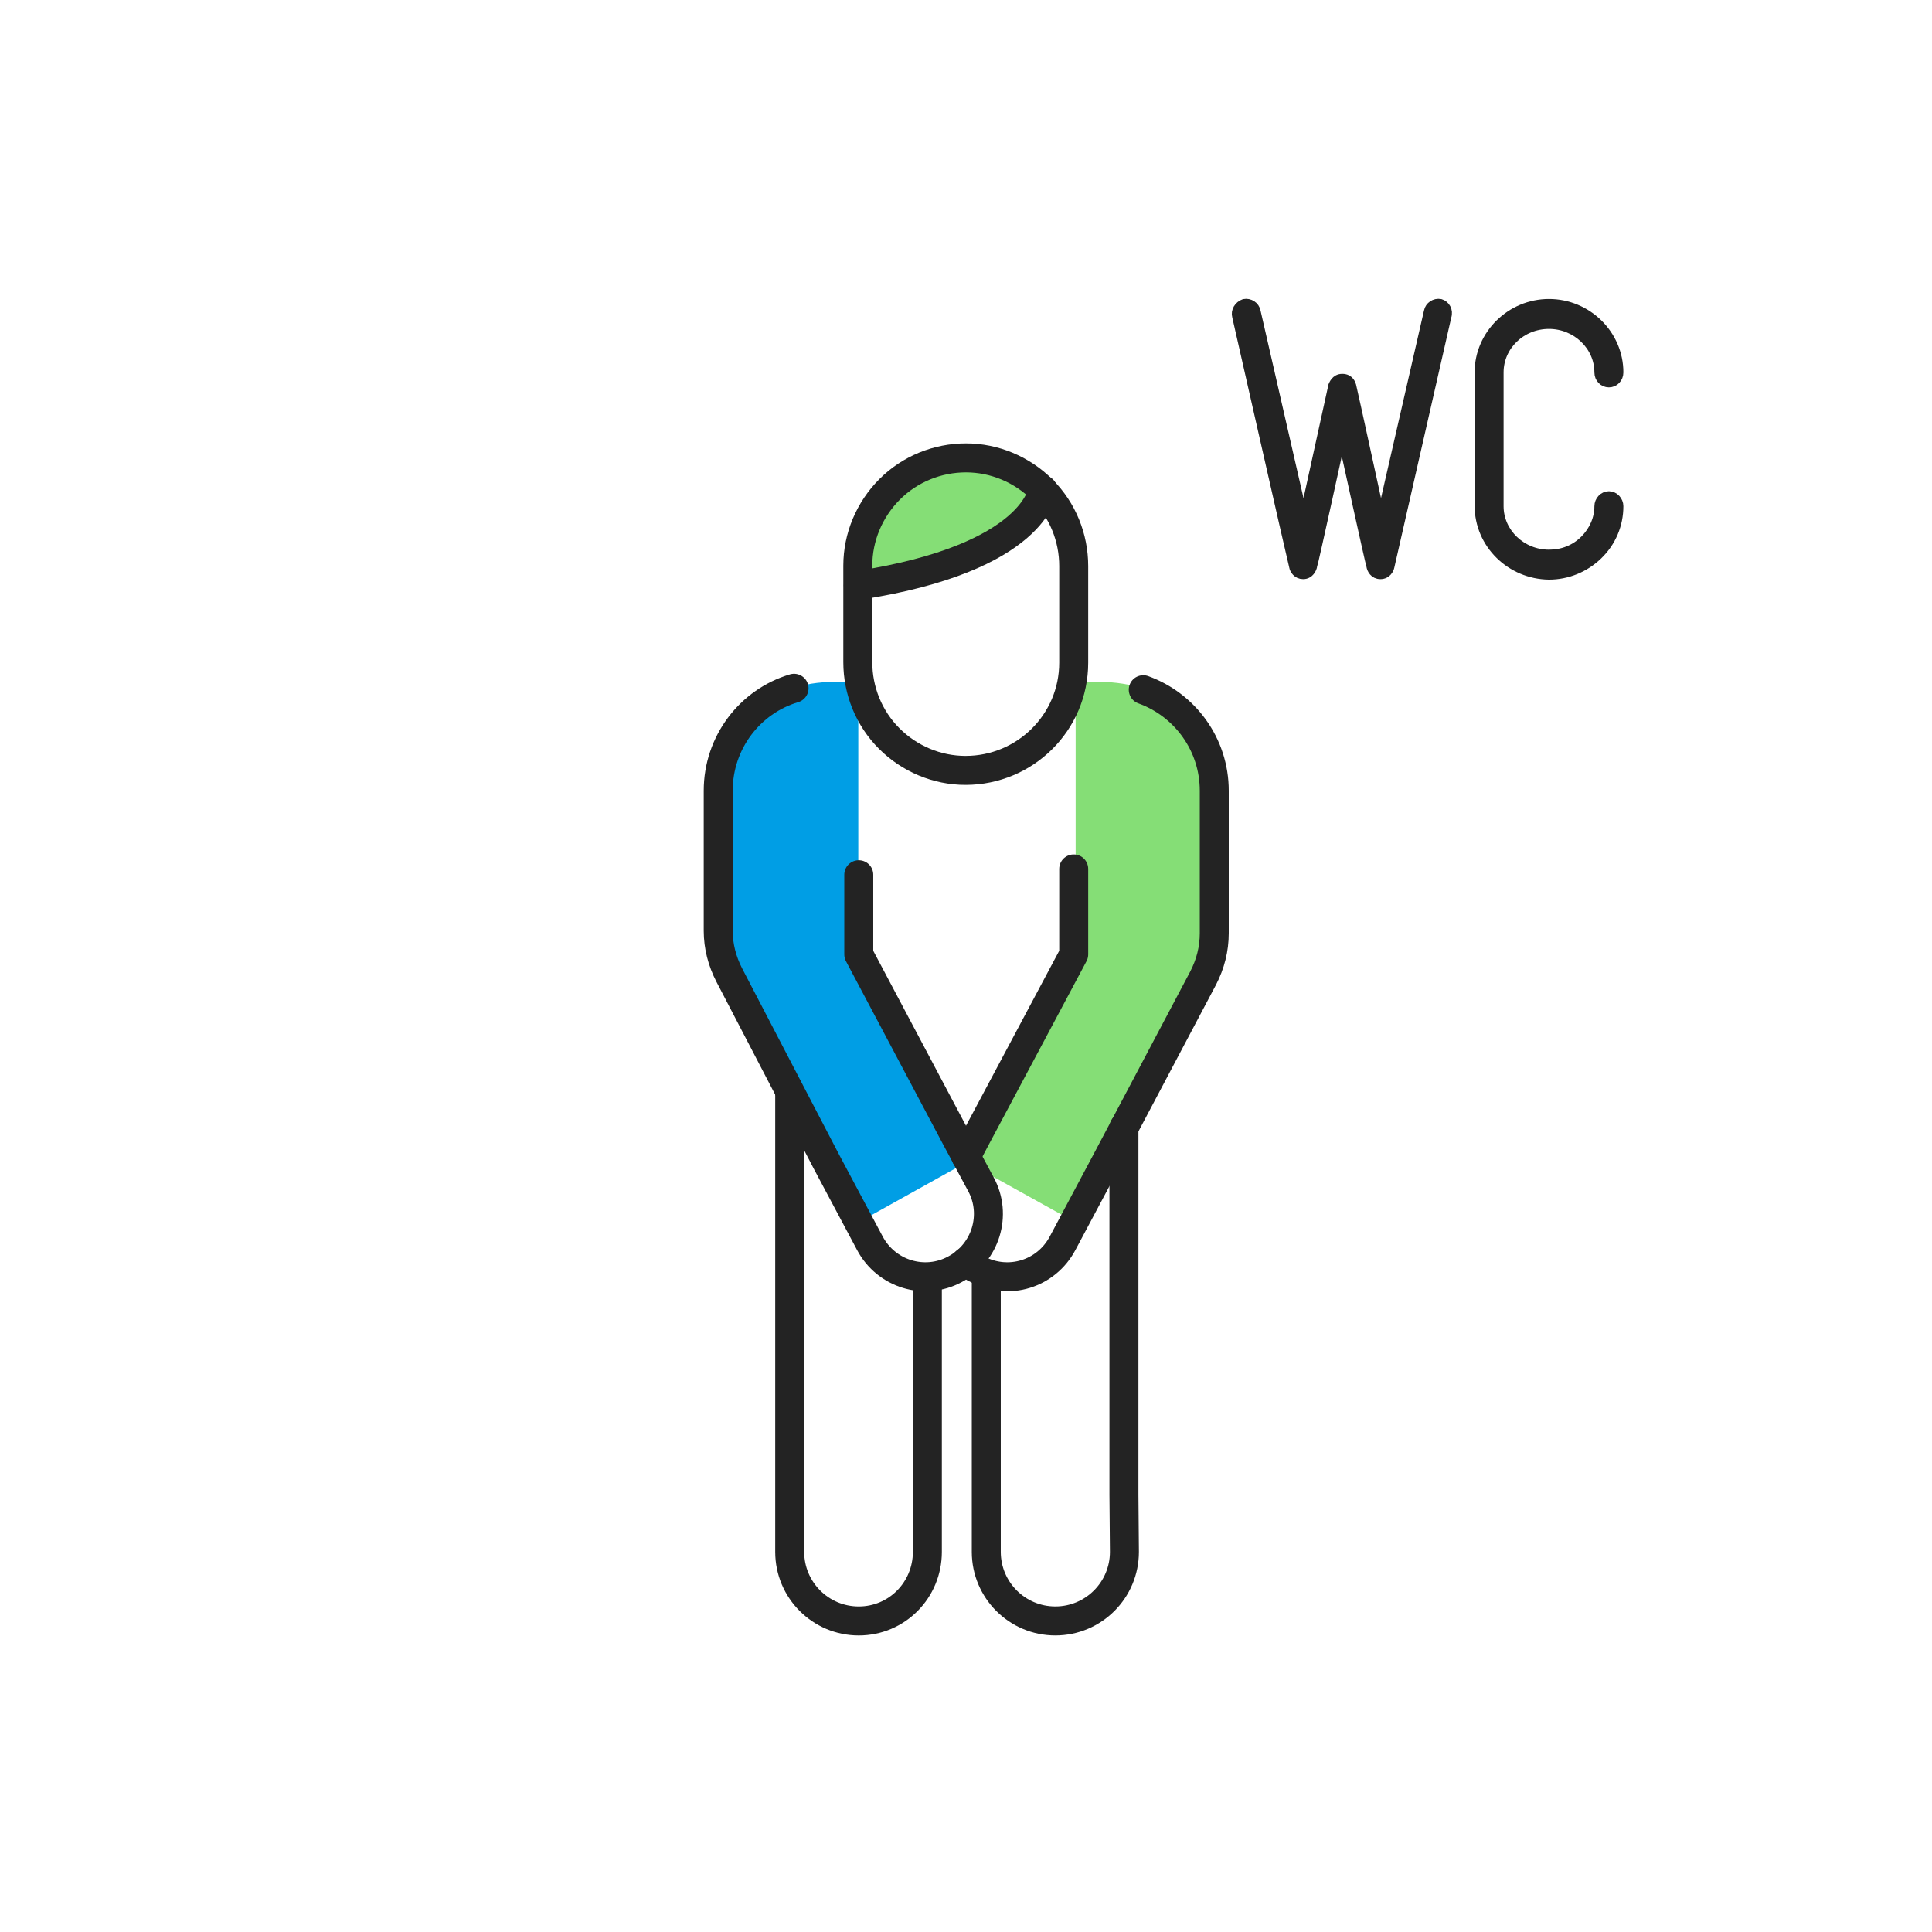 <svg width="400" height="400" viewBox="0 0 400 400" fill="none" xmlns="http://www.w3.org/2000/svg">
<path d="M177.7 197.599V141.599C177.7 141.599 155.1 136.899 149.1 159.099V193.899L165.6 230.099L177.7 253.099L200.5 240.399L177.7 197.599Z" fill="#009EE5"/>
<path d="M222.7 197.599V141.599C222.7 141.599 245.3 136.899 251.3 159.099V193.899L234.8 230.099L222.7 253.099L200 240.499L222.7 197.599Z" fill="#85DE76"/>
<path d="M204.199 265.398V300.398V321.298C204.199 329.198 210.599 335.598 218.499 335.598C226.399 335.598 232.799 329.198 232.799 321.298L232.699 309.498V233.398" stroke="#232323" stroke-width="6" stroke-miterlimit="10" stroke-linecap="round" stroke-linejoin="round"/>
<path d="M163.5 226.102V300.402V321.302C163.5 329.202 169.9 335.602 177.8 335.602C185.7 335.602 192 329.202 192 321.302C192 321.302 192 322.502 192 265.402" stroke="#232323" stroke-width="6" stroke-miterlimit="10" stroke-linecap="round" stroke-linejoin="round"/>
<path d="M164.399 142.5C155.299 145.2 148.699 153.7 148.699 163.7V178.5V192.7C148.699 195.9 149.499 199 150.999 201.9L171.099 240.5L180.099 257.4C183.499 263.8 191.399 266.2 197.699 262.8C204.099 259.4 206.499 251.5 203.099 245.2L197.999 235.7L177.799 197.6V181.1" stroke="#232323" stroke-width="6" stroke-miterlimit="10" stroke-linecap="round" stroke-linejoin="round"/>
<path d="M200 261.201C200.7 261.801 201.5 262.401 202.4 262.801C208.8 266.201 216.6 263.801 220 257.401L229 240.501L249.1 202.501C250.6 199.601 251.4 196.501 251.4 193.201V178.501V163.701C251.4 154.101 245.3 145.901 236.7 142.801" stroke="#232323" stroke-width="6" stroke-miterlimit="10" stroke-linecap="round" stroke-linejoin="round"/>
<path d="M200 239.498L202 235.698L222.3 197.598V179.898" stroke="#232323" stroke-width="6" stroke-miterlimit="10" stroke-linecap="round" stroke-linejoin="round"/>
<path d="M299.501 65.501C299.501 65.501 287.801 116.901 287.701 117.301C287.601 117.801 287.101 118.901 285.801 118.901C284.501 118.901 284.001 117.801 283.901 117.201C283.701 116.701 277.801 89.801 277.801 89.801C277.801 89.801 271.901 116.801 271.701 117.201C271.601 117.701 271.101 118.901 269.801 118.901C268.601 118.901 268.001 117.901 267.901 117.301C267.701 116.701 256.101 65.501 256.101 65.501C255.801 64.401 256.501 63.301 257.601 62.901C258.701 62.701 259.801 63.401 260.001 64.501L269.901 107.701C269.901 107.701 275.901 80.301 276.001 79.901C276.101 79.701 276.501 78.401 277.901 78.401C279.401 78.401 279.701 79.601 279.801 79.901C279.901 80.201 285.901 107.701 285.901 107.701L295.801 64.501C296.001 63.401 297.101 62.701 298.201 62.901C299.201 63.201 299.901 64.301 299.501 65.501Z" fill="#232323" stroke="#232323" stroke-width="2" stroke-miterlimit="10"/>
<path d="M306.301 104.702V77.102C306.301 69.302 312.801 62.902 320.701 62.902C328.601 62.902 335.101 69.302 335.101 77.102C335.101 78.302 334.201 79.202 333.101 79.202C332.001 79.202 331.101 78.302 331.101 77.102C331.101 71.602 326.401 67.102 320.701 67.102C314.901 67.102 310.301 71.602 310.301 77.102V104.802C310.301 110.302 315.001 114.802 320.701 114.802C323.501 114.802 326.101 113.802 328.101 111.802C330.001 109.902 331.101 107.402 331.101 104.802C331.101 103.702 332.001 102.702 333.101 102.702C334.201 102.702 335.101 103.702 335.101 104.802C335.101 108.602 333.601 112.202 330.801 114.902C328.101 117.502 324.501 119.002 320.701 119.002C312.801 118.902 306.301 112.602 306.301 104.702Z" fill="#232323" stroke="#232323" stroke-width="2" stroke-miterlimit="10"/>
<path d="M180.9 120.299C180.2 120.299 179.6 120.099 179 119.599C178.3 119.099 178 118.199 178 117.399V116.899C178 104.699 188 94.699 200.2 94.699C205.4 94.699 210.4 96.499 214.3 99.799C215.3 100.699 215.6 102.099 215 103.299C212.8 107.699 205.5 115.799 181.3 120.199C181.3 120.299 181.1 120.299 180.9 120.299Z" fill="#85DE76"/>
<path d="M222.3 137.201C222.3 149.601 212.2 159.501 199.9 159.501C194 159.501 188.3 157.101 184.1 152.901C179.9 148.701 177.6 143.001 177.6 137.101V117.101C177.6 111.201 180 105.501 184.2 101.301C188.4 97.101 194.1 94.801 200 94.801C205.9 94.801 211.6 97.201 215.8 101.401C220 105.601 222.3 111.301 222.3 117.201V137.201Z" stroke="#232323" stroke-width="6" stroke-miterlimit="10" stroke-linecap="round" stroke-linejoin="round"/>
<path d="M215.899 101.398C215.899 101.398 214.599 115.498 177.699 121.198" stroke="#232323" stroke-width="6" stroke-miterlimit="10" stroke-linecap="round" stroke-linejoin="round"/>
</svg>
